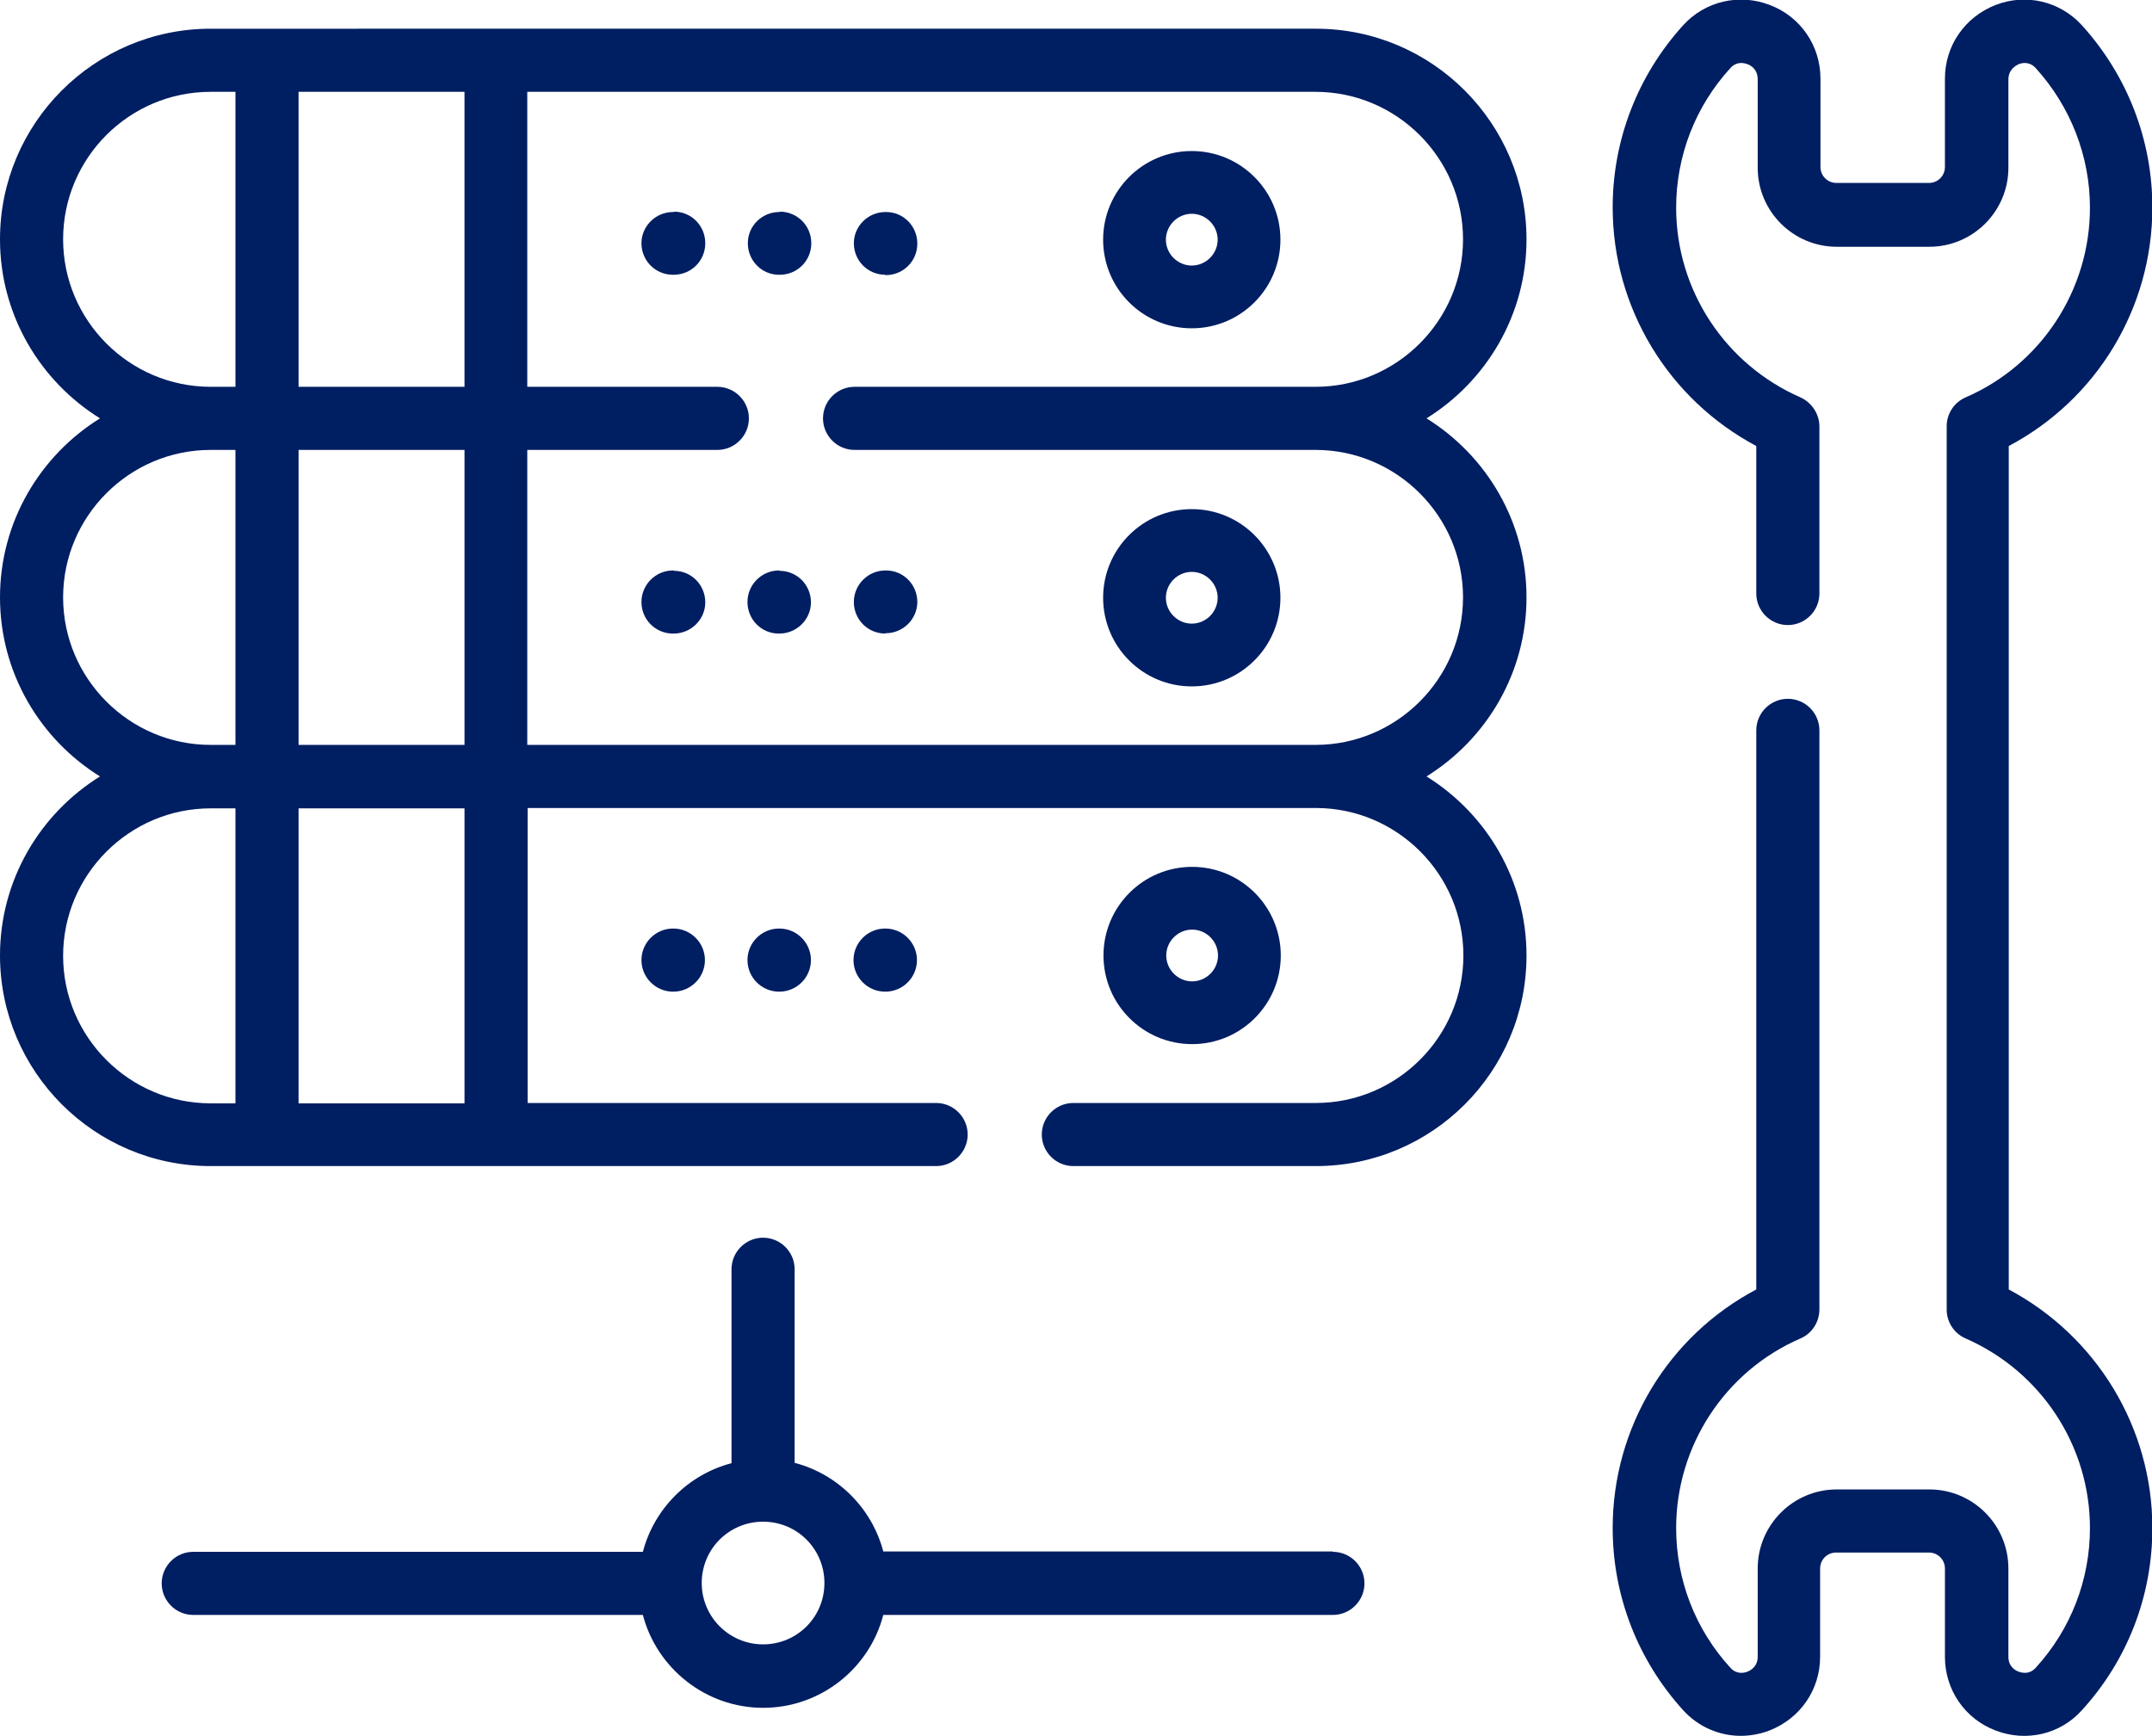 <?xml version="1.0" encoding="UTF-8"?><svg id="Layer_2" xmlns="http://www.w3.org/2000/svg" viewBox="0 0 60.69 48.97"><defs><style>.cls-1{fill:#001e62;}</style></defs><g id="Layer_1-2"><path class="cls-1" d="M43.05,6.75c0-3.27-2.66-5.94-5.94-5.94H5.94C2.66.81,0,3.48,0,6.75c0,2.13,1.13,4,2.82,5.05-1.69,1.05-2.82,2.92-2.82,5.05s1.13,4,2.82,5.05c-1.69,1.05-2.82,2.92-2.82,5.05,0,3.27,2.66,5.94,5.94,5.94h20.46c.49,0,.89-.4.89-.89s-.4-.89-.89-.89h-11.52v-8.32h22.23c2.29,0,4.16,1.87,4.16,4.16s-1.87,4.16-4.16,4.16h-6.84c-.49,0-.89.4-.89.89s.4.89.89.89h6.84c3.28,0,5.94-2.66,5.94-5.94,0-2.13-1.13-4-2.82-5.05,1.69-1.05,2.82-2.92,2.82-5.05s-1.13-4-2.82-5.05c1.69-1.05,2.82-2.92,2.82-5.05ZM6.64,31.12h-.7c-2.29,0-4.16-1.87-4.16-4.16s1.87-4.16,4.16-4.16h.7v8.32ZM6.64,21.01h-.7c-2.29,0-4.16-1.87-4.16-4.16s1.87-4.16,4.16-4.16h.7v8.32ZM6.64,10.91h-.7c-2.29,0-4.16-1.87-4.16-4.16S3.64,2.59,5.94,2.59h.7v8.32ZM13.1,31.12h-4.68v-8.32h4.68v8.32ZM13.1,21.01h-4.68v-8.32h4.68v8.32ZM13.1,10.91h-4.68V2.59h4.68v8.32ZM24.1,12.69h13c2.29,0,4.16,1.87,4.16,4.16s-1.87,4.16-4.16,4.16H14.87v-8.32h5.36c.49,0,.89-.4.89-.89s-.4-.89-.89-.89h-5.36V2.59h22.23c2.29,0,4.16,1.87,4.16,4.16s-1.87,4.16-4.16,4.16h-13c-.49,0-.89.4-.89.89s.4.89.89.89Z"/><path class="cls-1" d="M33.61,9.26c1.38,0,2.5-1.12,2.5-2.5s-1.12-2.5-2.5-2.5-2.5,1.12-2.5,2.5,1.12,2.5,2.5,2.5ZM33.61,6.03c.4,0,.73.33.73.73s-.33.73-.73.73-.73-.33-.73-.73.33-.73.73-.73Z"/><path class="cls-1" d="M24.96,7.76h.02c.49,0,.89-.39.89-.89,0-.49-.39-.89-.88-.89h-.02c-.49,0-.89.4-.89.88,0,.49.39.89.89.89Z"/><path class="cls-1" d="M21.99,5.98h-.01c-.49,0-.89.39-.89.88,0,.49.39.89.88.89h.02c.49,0,.89-.39.89-.89,0-.49-.39-.89-.89-.89Z"/><path class="cls-1" d="M19,5.98h-.02c-.49,0-.89.4-.89.88,0,.49.39.89.89.89h.02c.49,0,.89-.39.89-.89,0-.49-.39-.89-.88-.89Z"/><path class="cls-1" d="M33.61,19.36c1.38,0,2.5-1.12,2.5-2.5s-1.12-2.5-2.5-2.5-2.5,1.12-2.5,2.5,1.12,2.5,2.5,2.5ZM33.61,16.13c.4,0,.73.33.73.73s-.33.73-.73.73-.73-.33-.73-.73.33-.73.73-.73Z"/><path class="cls-1" d="M24.96,17.86h.02c.49,0,.89-.4.89-.88,0-.49-.39-.89-.88-.89h-.02c-.49,0-.89.4-.89.89,0,.49.39.89.89.89Z"/><path class="cls-1" d="M21.99,16.09h-.02c-.49,0-.89.4-.89.89,0,.49.39.89.88.89h.02c.49,0,.89-.4.89-.88,0-.49-.39-.89-.89-.89Z"/><path class="cls-1" d="M19,16.09h-.02c-.49,0-.89.4-.89.89,0,.49.39.89.89.89h.02c.49,0,.89-.4.89-.88,0-.49-.39-.89-.88-.89Z"/><path class="cls-1" d="M36.12,26.95c0-1.38-1.12-2.5-2.5-2.5s-2.5,1.12-2.5,2.5,1.12,2.5,2.5,2.5,2.5-1.12,2.5-2.5ZM32.89,26.95c0-.4.33-.73.73-.73s.73.33.73.73-.33.73-.73.73-.73-.33-.73-.73Z"/><path class="cls-1" d="M24.96,26.19c-.49,0-.89.4-.89.89s.4.89.89.89h.01c.49,0,.89-.4.89-.89s-.4-.89-.89-.89h-.01Z"/><path class="cls-1" d="M21.97,26.19c-.49,0-.89.4-.89.89s.4.89.89.89h.01c.49,0,.89-.4.89-.89s-.4-.89-.89-.89h-.01Z"/><path class="cls-1" d="M18.98,26.19c-.49,0-.89.4-.89.89s.4.89.89.89h.01c.49,0,.89-.4.89-.89s-.4-.89-.89-.89h-.01Z"/><path class="cls-1" d="M37.59,43.76h-12.68c-.32-1.22-1.28-2.18-2.5-2.5,0,0,0,0,0,0v-5.46c0-.49-.4-.89-.89-.89s-.89.4-.89.89v5.47c-1.22.32-2.18,1.28-2.5,2.5H5.45c-.49,0-.89.4-.89.89s.4.89.89.89h12.68c.39,1.5,1.77,2.62,3.39,2.62s3-1.11,3.39-2.62h12.68c.49,0,.89-.4.89-.89s-.4-.89-.89-.89ZM21.52,46.38c-.95,0-1.73-.77-1.73-1.73s.77-1.73,1.73-1.73,1.73.77,1.73,1.73-.77,1.73-1.73,1.73Z"/><path class="cls-1" d="M56.65,36.39V12.58c2.48-1.31,4.05-3.89,4.05-6.73,0-1.91-.71-3.73-1.99-5.14-.62-.68-1.58-.9-2.43-.57-.87.34-1.43,1.15-1.43,2.08v2.49c0,.25-.2.45-.45.45h-2.61c-.25,0-.45-.2-.45-.45v-2.49c0-.93-.56-1.75-1.43-2.08-.86-.33-1.82-.11-2.44.57-1.28,1.41-1.99,3.23-1.99,5.14,0,2.83,1.57,5.41,4.05,6.73v4.16c0,.49.4.89.89.89s.89-.4.89-.89v-4.71c0-.35-.21-.67-.53-.82-2.13-.93-3.51-3.03-3.51-5.35,0-1.46.54-2.86,1.53-3.94.17-.19.37-.15.48-.11.09.03.29.14.29.43v2.49c0,1.23,1,2.23,2.23,2.23h2.61c1.23,0,2.23-1,2.23-2.23v-2.49c0-.28.21-.39.29-.43.1-.04.31-.08.48.11.98,1.08,1.53,2.48,1.53,3.94,0,2.32-1.38,4.43-3.51,5.35-.32.14-.53.46-.53.81v24.92c0,.35.21.67.53.81,2.13.93,3.51,3.03,3.51,5.35,0,1.46-.54,2.86-1.53,3.94-.17.19-.37.15-.48.11-.09-.03-.29-.14-.29-.42v-2.49c0-1.23-1-2.23-2.23-2.23h-2.61c-1.23,0-2.23,1-2.23,2.23v2.49c0,.28-.21.39-.29.42-.1.04-.31.08-.48-.11-.99-1.08-1.53-2.48-1.53-3.94,0-2.32,1.38-4.43,3.51-5.35.32-.14.53-.46.53-.82v-16.33c0-.49-.4-.89-.89-.89s-.89.4-.89.89v15.77c-2.48,1.31-4.05,3.89-4.05,6.73,0,1.91.71,3.73,1.99,5.14.43.47,1.02.72,1.62.72.27,0,.55-.05.81-.15.87-.34,1.43-1.15,1.43-2.08v-2.49c0-.25.2-.45.45-.45h2.62c.25,0,.45.2.45.45v2.49c0,.93.56,1.75,1.43,2.08.86.33,1.82.11,2.43-.57,1.29-1.41,1.99-3.23,1.99-5.14,0-2.83-1.57-5.41-4.05-6.73Z"/></g></svg>